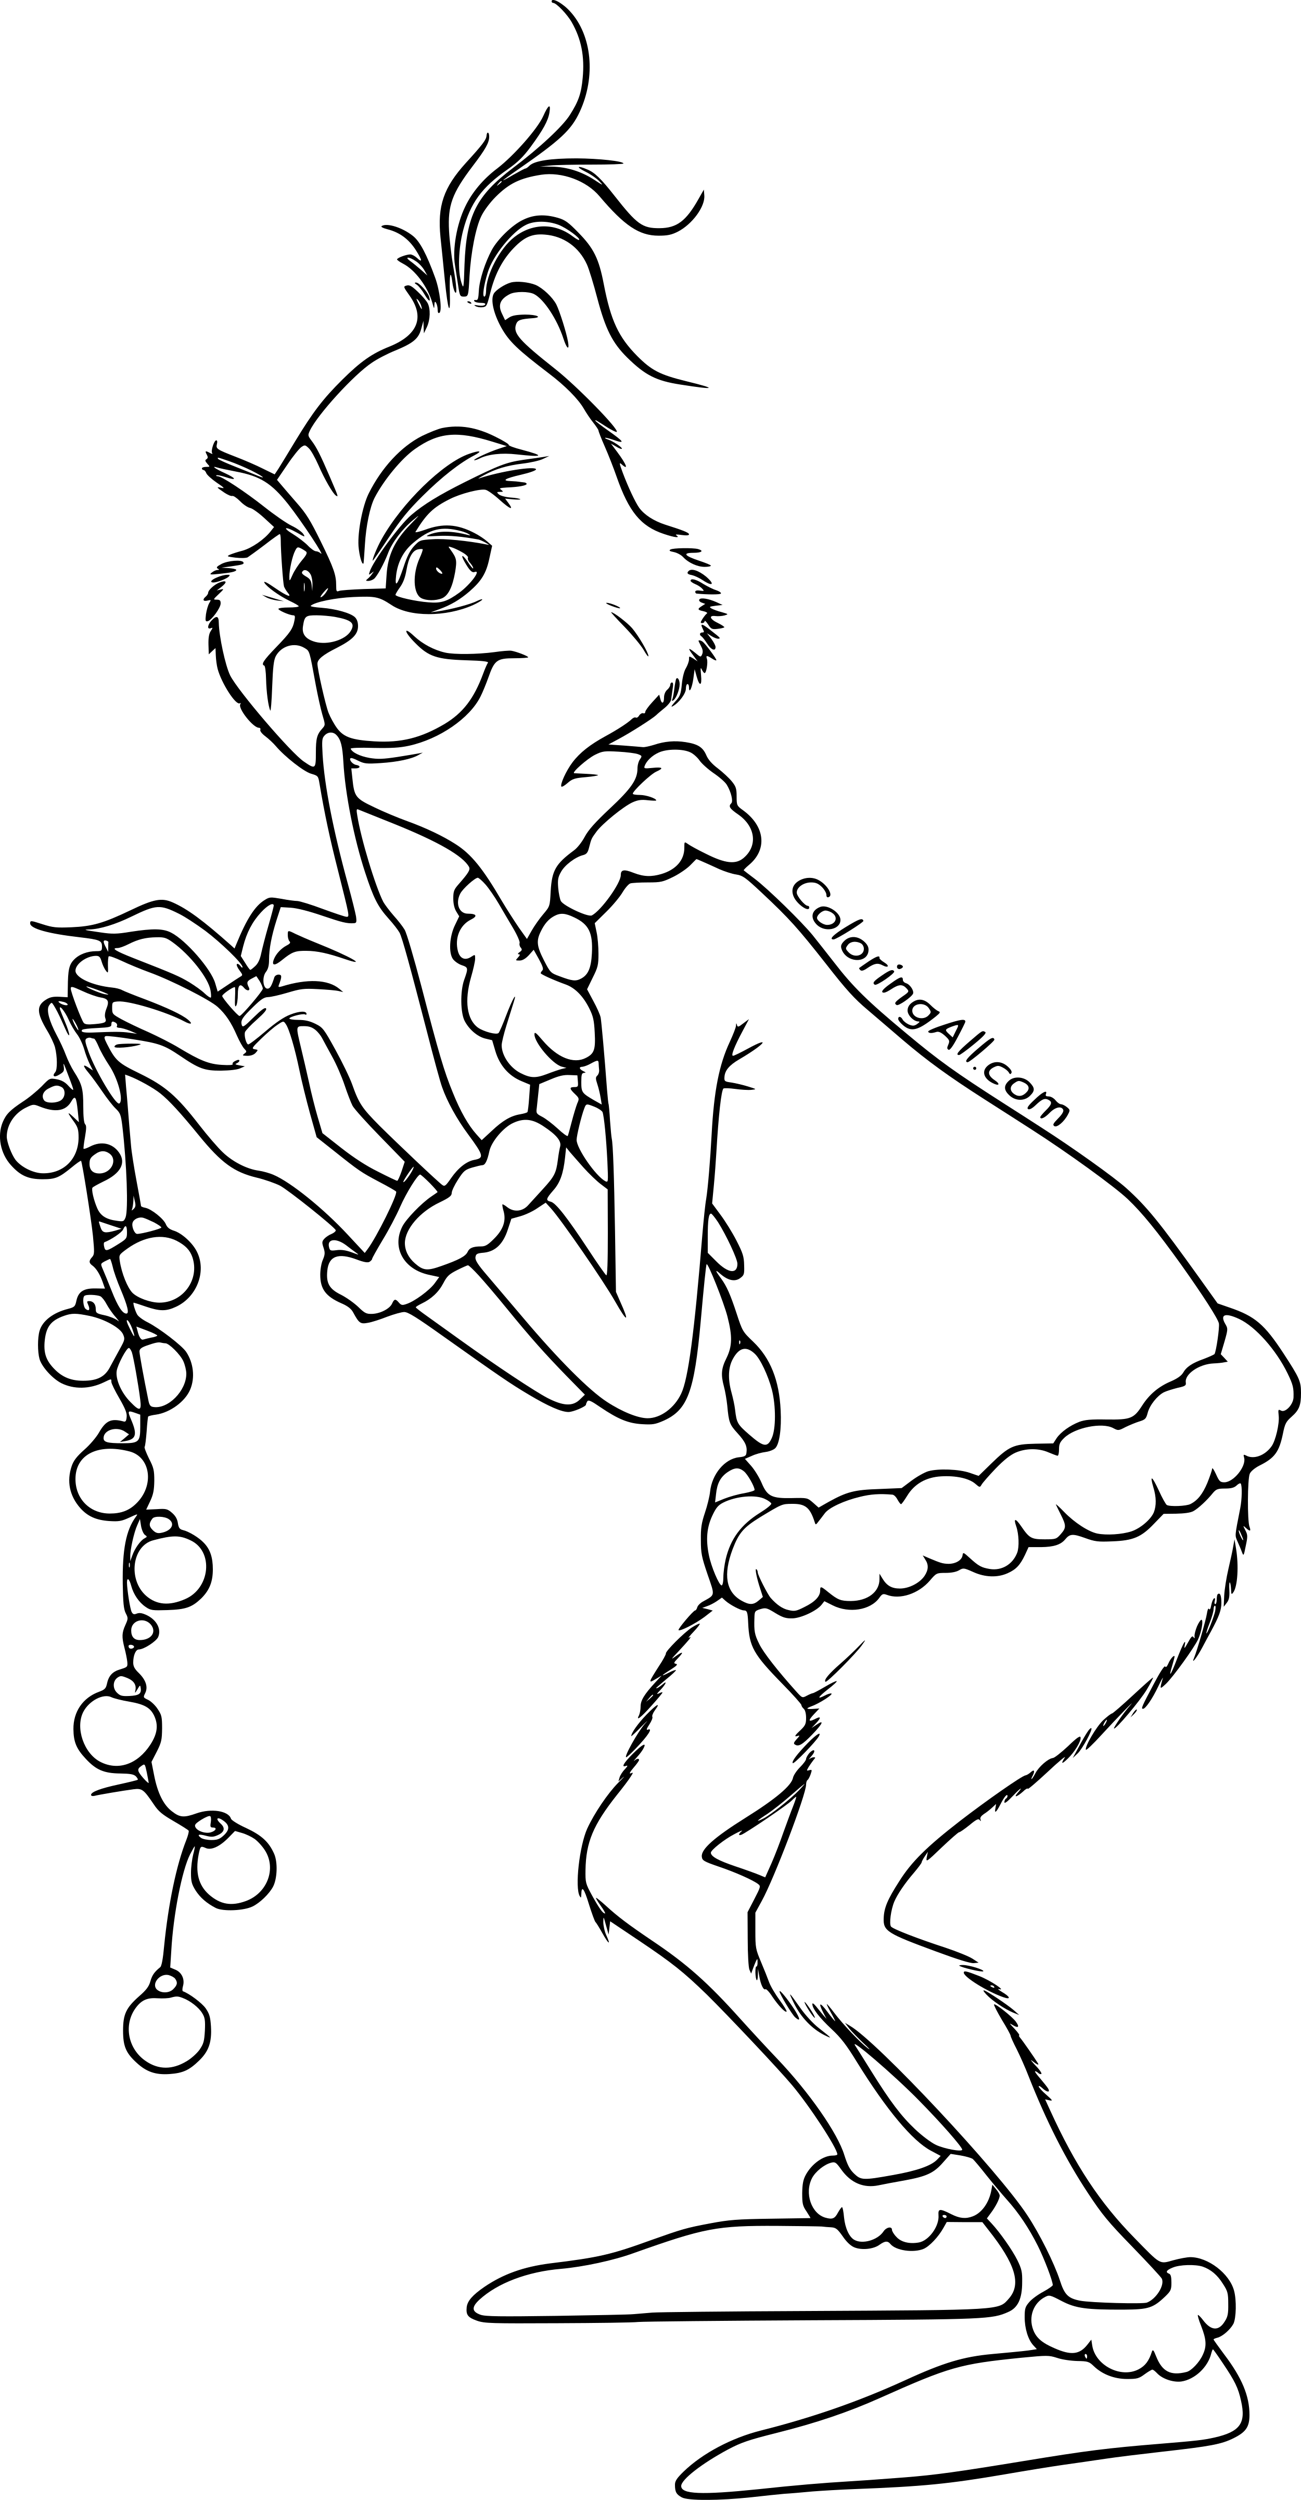<?xml version="1.0" encoding="UTF-8"?>
<svg xmlns="http://www.w3.org/2000/svg" version="1.0" viewBox="0 0 833.334 1600.252" preserveAspectRatio="xMidYMid meet">
  <g transform="translate(-0.666,1600.87) scale(0.1,-0.1)" fill="#000000" stroke="none">
    <path d="M3540 16000 c0 -5 4 -10 10 -10 20 0 90 -73 119 -124 61 -107 83 -218 70 -356 -9 -99 -26 -149 -82 -237 -45 -72 -194 -211 -365 -340 -234 -177 -298 -304 -310 -618 -5 -158 -6 -159 -20 -115 -24 73 -19 218 11 333 46 176 119 276 286 392 65 46 98 78 147 144 80 109 111 166 120 219 10 61 -7 51 -40 -23 -36 -81 -190 -255 -295 -335 -90 -68 -162 -154 -205 -245 -54 -111 -82 -273 -65 -374 5 -31 14 -89 20 -128 10 -68 13 -73 35 -73 31 0 31 2 38 131 9 152 40 312 76 385 17 35 55 86 92 123 86 86 157 120 291 141 133 20 290 -38 374 -138 159 -188 254 -252 378 -252 56 0 82 5 122 25 93 47 177 161 171 233 l-3 37 -34 -60 c-80 -142 -139 -186 -249 -187 -111 -1 -145 24 -289 207 -88 112 -128 150 -175 169 -65 28 -74 17 -12 -14 33 -16 73 -44 89 -61 29 -30 27 -30 -34 10 -83 53 -173 81 -270 83 l-76 1 65 6 c36 4 156 6 268 6 111 0 202 3 202 7 0 15 -157 32 -300 33 -168 0 -271 -16 -302 -47 -10 -10 -21 -18 -26 -18 -4 0 -38 -18 -75 -39 -37 -22 -67 -38 -67 -36 0 2 44 34 98 71 271 188 338 251 392 367 104 224 79 490 -62 643 -48 53 -118 91 -118 64z m-320 -1154 c0 -2 -8 -10 -17 -17 -16 -13 -17 -12 -4 4 13 16 21 21 21 13z M3123 15139 c-2 -25 -26 -57 -133 -174 -142 -157 -182 -274 -162 -474 6 -58 19 -182 28 -276 20 -201 37 -241 32 -77 -3 116 5 148 16 65 3 -27 11 -55 16 -63 16 -25 12 36 -11 167 -11 65 -23 165 -26 223 -9 164 19 241 151 415 83 109 106 150 106 189 0 31 -15 35 -17 5z M3354 14600 c-68 -33 -160 -123 -197 -191 -43 -80 -79 -191 -83 -259 -3 -54 -6 -64 -20 -62 -9 2 -13 -1 -9 -7 3 -6 22 -11 41 -11 23 0 33 -4 28 -11 -4 -7 -21 -9 -43 -6 -27 5 -32 4 -18 -4 10 -6 30 -9 45 -7 25 3 28 9 48 88 28 115 72 203 138 277 75 82 127 107 212 100 120 -9 219 -79 270 -191 13 -28 43 -126 67 -218 52 -196 96 -284 191 -378 115 -113 185 -149 341 -173 229 -36 241 -28 35 22 -166 41 -219 68 -311 160 -120 121 -170 227 -215 461 -31 162 -64 230 -164 331 -62 64 -84 80 -129 93 -86 25 -158 21 -227 -14z m229 -30 c51 -19 144 -87 133 -97 -3 -3 -20 7 -40 22 -115 88 -261 86 -376 -5 -93 -73 -180 -241 -180 -346 0 -18 -5 -34 -11 -34 -14 0 -4 71 22 155 32 106 157 261 244 304 53 27 138 27 208 1z M2452 14562 c-8 -5 6 -13 37 -21 78 -20 136 -63 181 -133 42 -66 44 -85 7 -50 -13 12 -32 22 -42 22 -26 0 -85 -22 -85 -32 0 -4 17 -16 38 -27 77 -39 159 -149 188 -251 11 -40 12 -41 13 -15 1 23 4 27 11 15 5 -8 10 -28 10 -43 0 -18 4 -26 11 -21 19 11 3 143 -27 225 -54 149 -98 233 -143 268 -67 53 -165 84 -199 63z m218 -225 c19 -12 43 -38 54 -57 l20 -35 -39 35 c-22 19 -53 45 -70 57 -41 30 -9 30 35 0z M3278 14200 c-41 -12 -97 -49 -109 -72 -21 -39 -1 -127 49 -217 50 -89 104 -140 302 -291 106 -80 190 -165 226 -227 15 -26 42 -67 61 -90 18 -23 33 -45 33 -50 0 -5 18 -52 41 -104 23 -52 57 -139 76 -194 78 -222 154 -315 301 -364 68 -23 108 -28 82 -10 -11 7 -1 8 33 3 30 -4 47 -3 47 4 0 11 -35 25 -152 62 -74 24 -134 63 -167 108 -26 37 -71 133 -106 226 -22 60 -23 67 -7 53 47 -43 33 -3 -29 80 l-39 52 35 -20 c19 -12 35 -17 35 -12 0 10 -58 48 -88 58 -13 4 -22 9 -19 11 2 2 23 -3 47 -11 85 -30 78 -17 -30 59 -44 31 -80 59 -80 62 0 6 3 4 78 -44 30 -18 56 -31 59 -28 16 16 -254 292 -392 401 -231 183 -273 229 -253 287 10 28 26 34 108 40 65 5 25 23 -50 23 -54 -1 -82 -6 -101 -18 l-27 -18 -20 42 c-27 55 -12 93 50 125 35 18 121 18 156 0 63 -33 147 -161 187 -283 22 -68 40 -81 30 -22 -10 58 -53 195 -75 239 -25 47 -87 105 -133 125 -45 18 -121 26 -159 15z M2678 14185 c12 -9 34 -36 48 -61 27 -46 41 -53 29 -14 -10 31 -64 90 -83 90 -13 0 -11 -4 6 -15z M2612 14181 c-23 -6 -23 -7 19 -66 97 -138 52 -251 -130 -325 -111 -44 -184 -95 -302 -212 -124 -123 -188 -207 -301 -393 -46 -77 -95 -156 -108 -177 l-24 -36 -76 37 c-41 21 -120 55 -175 76 -121 47 -126 51 -119 81 4 14 2 24 -4 24 -14 0 -35 -66 -27 -81 6 -8 2 -8 -13 0 -30 16 -34 14 -21 -10 9 -17 8 -23 -2 -30 -10 -6 -9 -12 5 -28 19 -21 19 -21 -7 -21 -15 0 -27 -4 -27 -10 0 -5 5 -10 10 -10 6 0 14 -9 18 -20 4 -11 35 -39 67 -61 48 -32 54 -39 30 -33 -35 8 -33 4 19 -31 21 -14 44 -24 51 -21 7 2 29 -13 50 -34 20 -21 49 -40 64 -43 15 -3 55 -32 90 -64 l63 -58 -22 -28 c-42 -53 -120 -106 -178 -123 -32 -8 -68 -20 -82 -26 -23 -11 -20 -12 35 -19 34 -4 68 -3 78 2 9 6 58 41 108 79 50 39 94 70 98 70 3 0 6 -17 6 -37 0 -79 15 -280 21 -299 4 -10 14 -27 22 -37 33 -38 -1 -26 -77 26 -52 36 -77 49 -71 36 15 -27 94 -84 162 -117 32 -15 58 -30 58 -34 0 -5 -29 -8 -65 -8 -36 0 -65 -4 -65 -9 0 -10 72 -41 95 -41 11 0 13 -8 8 -32 -10 -54 -27 -79 -117 -172 -82 -85 -98 -110 -77 -118 6 -1 11 -40 12 -86 2 -84 14 -174 27 -202 3 -8 9 59 12 150 5 130 10 172 23 198 36 67 121 91 184 53 34 -21 31 -12 73 -241 12 -63 30 -146 41 -184 20 -68 20 -68 1 -90 -35 -38 -42 -64 -42 -155 0 -106 -3 -108 -76 -58 -83 55 -424 454 -473 552 -31 63 -71 249 -73 338 0 43 -15 47 -46 14 -26 -28 -30 -59 -6 -50 15 6 15 4 0 -19 -11 -17 -15 -44 -14 -86 l2 -62 21 20 22 20 2 -47 c1 -26 6 -65 12 -87 25 -92 117 -235 142 -219 6 3 7 1 3 -6 -17 -26 82 -151 119 -151 8 0 12 -6 9 -13 -3 -8 11 -26 33 -42 21 -16 51 -44 67 -63 58 -68 178 -162 225 -176 45 -13 46 -15 54 -62 33 -197 66 -351 119 -559 75 -299 75 -295 54 -295 -9 0 -77 23 -151 50 -74 28 -147 50 -163 51 -15 0 -61 6 -102 14 -71 12 -77 12 -107 -7 -63 -38 -116 -121 -182 -282 l-12 -29 -22 20 c-180 160 -279 233 -374 275 -70 31 -120 22 -270 -50 -176 -84 -245 -103 -378 -109 -98 -4 -119 -2 -188 20 -74 24 -77 24 -77 5 0 -34 116 -66 317 -89 128 -15 143 -21 143 -59 0 -28 -3 -30 -36 -30 -57 0 -110 -20 -143 -54 -32 -33 -39 -65 -40 -181 l-1 -60 -52 3 c-40 2 -61 -2 -86 -18 -63 -39 -61 -85 7 -199 22 -36 44 -84 50 -106 15 -59 16 -142 2 -159 -23 -27 -7 -37 26 -16 29 17 32 24 28 52 -4 26 -1 22 14 -17 42 -110 49 -130 46 -133 -2 -2 -16 10 -32 28 -20 22 -42 34 -73 40 -45 8 -45 8 -97 -46 -29 -29 -83 -74 -121 -98 -81 -54 -106 -79 -128 -131 -36 -88 -15 -200 53 -275 60 -67 111 -90 202 -90 82 0 105 9 187 76 30 25 57 44 60 42 7 -8 64 -365 76 -480 10 -106 10 -119 -5 -136 -22 -24 -21 -38 1 -54 25 -18 48 -55 66 -105 l15 -43 -61 1 c-76 1 -109 -20 -122 -79 -8 -37 -12 -41 -54 -52 -95 -24 -164 -77 -182 -141 -13 -44 -13 -134 0 -180 14 -49 82 -125 139 -154 81 -41 182 -39 273 5 50 24 48 24 48 3 0 -10 23 -57 51 -105 38 -66 50 -96 47 -120 -2 -24 -7 -32 -18 -29 -81 22 -115 7 -160 -72 -16 -28 -58 -78 -94 -109 -48 -43 -68 -69 -80 -104 -33 -97 -14 -190 54 -268 48 -54 102 -78 186 -84 62 -4 79 -1 129 22 57 26 57 26 41 4 -62 -85 -86 -208 -83 -428 2 -122 6 -162 19 -188 16 -31 16 -35 -2 -75 -23 -51 -24 -76 -6 -147 8 -30 16 -70 18 -89 3 -33 1 -34 -44 -48 -52 -15 -76 -42 -87 -96 -6 -26 -14 -35 -50 -48 -104 -38 -165 -128 -164 -239 1 -83 19 -126 80 -191 65 -70 116 -92 220 -93 64 -1 86 -5 100 -18 9 -10 15 -20 12 -22 -3 -3 -57 -16 -121 -30 -117 -25 -178 -48 -178 -67 0 -7 10 -9 23 -6 26 7 181 33 249 42 55 7 65 -1 130 -97 30 -45 53 -64 127 -107 50 -29 93 -56 96 -61 3 -5 -4 -32 -15 -60 -64 -162 -115 -408 -142 -679 -7 -80 -16 -128 -25 -135 -37 -30 -52 -51 -63 -90 -9 -33 -26 -56 -71 -95 -85 -75 -104 -116 -104 -221 0 -100 18 -143 87 -206 63 -58 121 -78 210 -72 86 6 126 24 190 86 62 60 82 118 76 219 -4 61 -10 81 -34 116 -24 34 -107 96 -146 109 -4 2 -4 17 1 34 12 43 -8 87 -49 104 l-33 14 7 110 c13 229 68 511 120 614 15 29 28 52 30 52 2 0 -2 -24 -10 -53 -7 -28 -14 -81 -14 -118 0 -55 5 -72 29 -111 30 -47 72 -83 130 -113 46 -23 179 -18 236 10 47 23 107 81 131 127 27 52 30 156 7 209 -34 77 -80 119 -180 166 -53 24 -94 50 -97 60 -16 50 -126 67 -220 34 -81 -29 -107 -27 -157 12 -55 41 -93 118 -115 231 l-17 86 34 66 c30 59 33 76 34 148 0 74 -3 87 -28 124 -15 24 -43 50 -61 59 -32 15 -33 16 -19 44 19 39 4 84 -42 129 -26 25 -35 42 -35 66 0 46 16 84 36 84 32 0 112 52 124 80 21 50 -9 108 -72 139 -30 14 -47 17 -64 11 -19 -8 -26 -5 -34 10 -10 19 -29 139 -30 188 0 36 15 25 27 -20 15 -56 50 -107 93 -136 32 -22 43 -23 140 -20 118 4 156 18 216 75 52 52 74 105 74 186 0 76 -17 128 -58 170 -31 33 -95 72 -133 81 -21 5 -28 13 -33 45 -4 27 -16 47 -38 66 -29 25 -38 27 -98 23 l-67 -3 26 55 c20 43 25 71 26 130 0 67 -4 84 -34 142 -18 37 -31 70 -28 75 4 5 9 50 13 99 3 49 8 92 10 95 2 3 24 9 49 12 91 13 188 84 220 161 32 76 21 171 -26 241 -28 41 -170 150 -246 189 -29 14 -59 36 -67 49 -13 21 -30 77 -23 77 2 0 37 -11 77 -25 91 -31 131 -31 195 -1 133 62 196 227 133 352 -28 57 -98 120 -149 135 -27 9 -41 20 -50 41 -14 35 -92 97 -131 105 -16 3 -28 8 -28 12 0 3 -13 76 -29 161 -16 85 -32 187 -35 225 -7 76 -15 171 -21 250 -2 28 -7 85 -11 128 l-6 77 25 -9 c60 -23 156 -76 201 -112 57 -46 128 -123 248 -270 142 -174 224 -234 370 -269 51 -12 118 -36 148 -51 55 -29 350 -265 357 -285 2 -6 -10 -17 -26 -24 -16 -6 -37 -20 -47 -31 -15 -17 -16 -24 -5 -57 10 -31 10 -43 -4 -77 -10 -21 -17 -65 -17 -96 0 -92 35 -139 135 -183 40 -17 63 -35 75 -57 39 -72 47 -77 96 -68 25 4 80 22 123 39 43 16 92 30 109 30 25 0 79 -34 245 -152 371 -263 432 -305 553 -377 126 -75 209 -111 254 -111 30 0 112 35 112 47 0 4 4 14 9 22 7 10 25 2 83 -38 114 -77 179 -104 269 -109 67 -4 83 -1 138 23 152 69 195 183 236 635 21 236 34 362 38 366 9 9 109 -242 133 -334 33 -128 31 -191 -6 -267 -33 -66 -37 -105 -16 -183 8 -29 17 -83 21 -120 10 -109 15 -122 66 -178 50 -55 63 -84 57 -125 -2 -20 -10 -25 -50 -29 -90 -11 -171 -108 -183 -220 -3 -30 -18 -91 -33 -135 -22 -66 -27 -97 -26 -175 0 -85 5 -108 43 -220 48 -139 50 -129 -29 -173 -17 -9 -34 -26 -37 -37 -3 -11 -9 -20 -13 -20 -12 0 -113 -120 -107 -126 9 -10 108 41 166 84 l53 41 -33 9 -34 8 33 12 c18 6 46 21 63 33 l30 21 22 -20 c29 -26 97 -62 118 -62 21 0 25 -11 28 -80 7 -153 33 -200 219 -390 67 -68 122 -130 122 -136 0 -6 7 -17 15 -24 9 -8 15 -30 15 -58 0 -38 -5 -49 -35 -78 -39 -36 -44 -46 -17 -37 13 5 11 -1 -8 -21 -19 -21 -22 -29 -11 -35 23 -15 48 0 110 64 67 69 80 99 29 64 l-33 -22 29 31 c35 37 31 47 -8 26 -42 -21 -44 -9 -5 32 l34 36 -30 -2 c-54 -4 -61 1 -21 16 51 18 142 77 128 82 -6 2 -25 -4 -42 -13 -54 -28 -44 -10 20 40 34 26 59 49 56 52 -3 3 -37 -13 -75 -36 -38 -22 -73 -41 -78 -41 -4 0 -21 -7 -38 -16 -30 -16 -30 -15 -69 28 -117 130 -211 250 -236 303 -30 60 -34 82 -31 166 1 43 3 46 38 57 34 10 41 9 96 -25 48 -29 68 -35 109 -34 55 1 156 48 187 87 l18 23 54 -27 c104 -52 240 -31 297 47 19 27 25 29 48 21 85 -33 204 6 277 91 41 48 43 49 100 49 37 0 69 6 87 17 27 16 31 15 90 -11 76 -35 157 -37 221 -8 54 24 80 52 111 117 l23 50 80 0 c81 1 126 15 155 50 29 35 47 37 125 9 66 -24 85 -26 177 -22 134 5 185 27 267 113 l61 63 80 1 c51 1 91 6 110 16 30 16 87 68 127 118 20 23 30 27 76 27 39 0 59 5 75 20 11 11 23 16 26 12 10 -16 8 -100 -3 -157 -36 -184 -35 -173 -18 -213 9 -20 22 -50 28 -67 11 -29 12 -29 25 37 13 61 13 71 -2 100 -17 33 -16 33 3 16 27 -25 34 -22 23 8 -14 37 -13 307 2 339 7 16 33 37 62 52 97 48 126 87 150 203 13 65 20 78 55 109 49 43 61 73 61 152 0 76 -9 96 -112 254 -122 186 -182 238 -347 294 l-75 26 -118 165 c-256 357 -336 455 -467 573 -79 71 -347 262 -541 386 -63 41 -171 110 -240 154 -316 202 -420 277 -625 448 -253 210 -346 302 -464 455 -47 60 -109 139 -138 175 -68 84 -289 300 -373 363 -36 27 -67 51 -69 53 -3 2 12 17 32 34 120 99 105 248 -37 351 -39 28 -41 31 -41 88 0 50 -4 64 -31 97 -17 21 -57 58 -88 82 -40 30 -64 58 -76 87 -22 50 -54 70 -132 82 -69 11 -135 5 -201 -17 -29 -9 -61 -16 -72 -15 -11 1 -65 6 -121 10 l-100 7 65 35 c72 38 217 130 241 153 8 8 33 29 54 46 22 18 41 42 42 55 1 13 6 42 9 66 5 29 4 42 -4 42 -6 0 -11 -7 -11 -15 0 -8 -9 -23 -20 -32 -12 -11 -20 -30 -20 -50 0 -39 -15 -44 -24 -7 l-7 26 -44 -48 c-25 -27 -45 -55 -45 -62 0 -8 -6 -12 -13 -9 -7 3 -19 -4 -26 -14 -6 -11 -16 -17 -21 -14 -6 4 -17 -1 -26 -9 -24 -24 -92 -68 -169 -110 -99 -54 -164 -105 -211 -167 -41 -54 -82 -144 -71 -156 4 -3 22 8 40 24 30 26 45 31 117 37 45 4 79 10 77 13 -3 3 -36 6 -74 8 -37 2 -72 4 -78 4 -20 2 83 93 133 118 49 24 60 25 150 20 53 -3 110 -10 125 -16 27 -10 27 -12 13 -33 -9 -12 -16 -38 -16 -58 0 -71 -39 -128 -177 -257 -96 -90 -138 -138 -161 -181 -18 -34 -48 -72 -69 -87 -118 -87 -141 -129 -149 -261 -5 -97 -5 -97 -48 -148 -24 -28 -57 -75 -74 -105 l-30 -53 -52 73 c-28 41 -77 117 -108 169 -124 212 -197 301 -297 365 -81 52 -190 104 -309 147 -61 22 -157 62 -214 90 -118 56 -126 67 -138 182 l-7 66 27 0 c31 0 35 17 5 22 -23 3 -48 33 -37 43 3 4 25 -3 49 -16 39 -19 53 -21 144 -15 108 7 199 26 243 52 l27 15 -25 -5 c-14 -3 -76 -13 -138 -23 -93 -14 -125 -15 -179 -6 -62 11 -112 36 -120 59 -2 5 55 8 147 5 116 -2 167 1 227 14 195 43 388 176 457 314 13 25 36 81 51 123 39 111 55 123 166 123 49 0 89 3 89 6 0 8 -76 37 -108 42 -13 2 -63 -2 -110 -9 -106 -14 -255 -16 -313 -3 -72 16 -145 55 -199 105 -72 68 -66 28 8 -45 84 -85 137 -103 325 -109 107 -3 145 -8 139 -16 -5 -6 -19 -38 -31 -71 -59 -159 -129 -250 -247 -321 -151 -89 -277 -121 -449 -111 -146 9 -197 27 -240 85 -19 26 -43 70 -54 98 -20 52 -71 278 -71 314 0 28 35 57 125 102 100 51 135 87 135 139 0 25 -7 44 -20 57 -29 27 -123 53 -212 60 -44 3 -75 8 -71 13 26 24 157 51 274 56 141 6 162 2 243 -51 116 -78 347 -78 522 -1 28 13 55 28 59 35 4 6 -11 2 -34 -9 -41 -21 -167 -54 -251 -66 l-45 -6 56 20 c74 27 130 60 192 113 77 67 108 116 128 211 l18 82 -32 28 c-18 16 -54 40 -82 54 -110 57 -201 63 -317 20 -37 -13 -64 -19 -60 -13 71 116 114 157 220 210 68 35 197 68 230 59 13 -3 54 -32 90 -65 67 -60 92 -69 55 -19 l-21 28 51 -5 c29 -2 50 -2 46 1 -3 4 -31 9 -64 11 -34 3 -65 12 -74 21 -14 13 -13 15 9 15 21 0 22 1 7 13 -15 10 -10 12 35 15 78 3 128 13 128 23 0 5 -9 10 -20 10 -11 1 -24 3 -30 4 -5 1 -28 3 -51 4 -63 2 -38 17 66 41 56 13 95 27 95 34 0 24 -233 -13 -365 -58 -11 -4 2 5 30 20 75 41 149 63 249 75 50 6 109 19 131 30 l40 19 -35 -6 c-19 -3 -79 -12 -132 -19 -109 -16 -157 -35 -373 -142 -168 -84 -264 -143 -344 -211 -75 -64 -245 -296 -266 -362 -7 -23 -7 -24 11 -10 18 14 18 14 4 -5 -7 -11 -21 -26 -29 -32 -13 -11 -12 -13 5 -13 11 0 27 6 36 13 20 16 64 96 90 164 25 68 92 156 160 212 49 41 47 38 -19 -30 -98 -101 -142 -194 -150 -319 l-6 -88 -141 -4 c-78 -3 -149 -8 -158 -12 -16 -7 -18 -2 -18 35 0 67 -15 111 -100 284 -65 132 -91 175 -152 244 -40 46 -85 98 -100 116 l-27 32 66 97 c36 54 77 104 90 113 22 15 25 14 47 -7 14 -12 41 -61 62 -108 39 -90 94 -185 113 -196 16 -10 16 -9 -39 119 -62 144 -86 191 -118 233 -24 32 -24 35 -10 65 49 102 282 358 397 434 33 23 100 58 150 78 116 48 149 76 166 140 l14 50 1 -40 2 -40 19 40 c22 48 24 116 5 153 -8 15 -36 48 -63 73 -38 36 -53 45 -71 40z m93 -131 c9 -32 2 -25 -20 20 -13 27 -14 32 -2 20 8 -8 18 -26 22 -40z m-1229 -994 c38 -13 102 -40 142 -60 74 -37 98 -57 40 -33 -18 8 -81 33 -141 57 -59 23 -110 46 -113 51 -7 12 -7 12 72 -15z m42 -66 c156 -29 227 -74 334 -208 87 -110 248 -354 207 -314 -7 6 -20 12 -29 12 -9 0 -32 16 -51 36 -18 19 -61 52 -93 72 -75 45 -56 55 21 12 54 -31 56 -31 42 -9 -9 13 -42 37 -74 52 -33 16 -111 70 -174 120 -124 98 -274 197 -299 197 -9 0 -13 3 -9 6 3 3 29 -2 57 -11 75 -25 73 -10 -3 25 -62 28 -91 49 -49 36 11 -4 64 -15 120 -26z m1442 -381 c19 -5 42 -14 50 -20 12 -8 11 -9 -5 -5 -102 27 -186 28 -247 3 -30 -13 -26 -13 55 -9 73 4 155 -4 259 -23 9 -2 29 -11 45 -20 27 -16 27 -16 3 -11 -117 23 -266 38 -340 33 -83 -5 -85 -6 -121 -44 -26 -29 -45 -65 -68 -136 -39 -116 -57 -136 -47 -51 10 84 47 155 109 207 106 90 181 109 307 76z m-993 -131 c9 -8 3 -22 -27 -57 -21 -25 -48 -66 -59 -91 -20 -45 -21 -45 -21 -13 0 43 19 132 37 166 12 24 16 26 36 16 12 -6 28 -16 34 -21z m1001 -5 c23 -13 40 -29 36 -34 -3 -6 1 -18 8 -27 20 -22 30 -42 24 -42 -3 0 -18 18 -32 40 -34 51 -50 53 -22 3 31 -55 48 -72 64 -66 46 17 -25 -79 -97 -132 -77 -56 -116 -69 -198 -62 -82 6 -211 35 -211 48 0 5 13 27 29 49 20 28 33 62 41 109 14 81 39 126 74 133 14 3 27 3 30 1 2 -3 -6 -28 -19 -56 -47 -104 -42 -229 10 -257 32 -17 92 -18 133 -1 40 17 67 72 84 168 12 75 10 88 -29 142 -17 23 -17 24 7 16 14 -4 44 -18 68 -32z m-128 -135 c0 -4 -9 -3 -20 4 -11 7 -20 19 -20 27 0 11 5 10 20 -4 11 -10 20 -22 20 -27z m-843 -8 c7 -14 12 -43 11 -65 l-1 -40 -4 37 c-3 29 -11 42 -34 55 -30 18 -34 25 -22 37 13 13 37 1 50 -24z m-40 -102 c-2 -13 -4 -3 -4 22 0 25 2 35 4 23 2 -13 2 -33 0 -45z m138 -11 c-9 -14 -23 -28 -32 -31 -8 -4 -2 9 13 27 33 39 43 41 19 4z m56 -157 c109 -20 132 -41 102 -91 -34 -57 -148 -91 -228 -69 -60 17 -85 49 -78 98 10 67 17 72 87 72 35 0 88 -5 117 -10z m12 -758 c27 -29 37 -69 43 -170 11 -204 69 -494 139 -707 54 -165 81 -219 151 -297 31 -34 62 -75 70 -90 17 -32 65 -207 174 -628 43 -168 87 -331 99 -362 31 -89 95 -205 165 -299 101 -137 105 -153 41 -165 -50 -9 -104 -52 -149 -117 -34 -49 -41 -55 -56 -44 -27 19 -283 261 -402 379 -113 114 -132 142 -176 266 -15 42 -63 141 -106 219 -75 136 -81 144 -129 168 -37 18 -67 25 -109 25 -32 0 -58 4 -58 9 0 11 88 34 101 26 5 -4 9 -2 9 3 0 21 -46 19 -104 -4 -42 -16 -93 -51 -161 -109 -55 -47 -104 -84 -109 -82 -13 4 -27 58 -20 79 3 9 36 45 75 79 49 44 67 65 59 73 -7 7 -30 -10 -79 -58 -62 -61 -70 -66 -76 -48 -8 29 3 47 75 117 48 47 68 60 93 61 18 0 74 13 125 28 84 25 104 28 195 23 56 -3 116 -8 132 -12 l30 -7 -25 21 c-72 60 -205 66 -369 15 -21 -6 -23 -4 -18 10 20 52 20 66 -2 66 -12 0 -24 -8 -27 -17 -18 -57 -28 -73 -44 -73 -29 0 -36 74 -10 107 14 18 20 41 20 78 0 70 16 153 48 254 l27 83 66 -4 c41 -3 115 -22 200 -51 127 -43 158 -51 203 -48 16 1 18 7 13 44 -4 23 -27 116 -52 207 -94 344 -150 629 -162 828 -5 90 -4 105 12 122 22 25 57 26 78 2z m2267 -110 c19 -9 45 -33 58 -52 13 -19 53 -55 89 -80 37 -25 75 -58 85 -75 27 -44 42 -105 29 -118 -20 -20 -11 -34 44 -72 111 -77 127 -201 34 -279 -50 -42 -117 -35 -240 27 -52 25 -104 54 -116 63 -23 16 -23 16 -23 -25 0 -78 -53 -139 -146 -167 -65 -19 -113 -18 -178 7 -63 25 -83 21 -83 -14 0 -52 -125 -226 -185 -258 -24 -13 -182 61 -199 92 -6 12 -14 50 -17 85 -4 52 -1 68 19 103 24 43 92 94 141 106 22 6 30 16 38 49 15 58 15 57 48 102 38 51 173 161 231 187 34 15 56 18 98 13 29 -3 53 -4 53 -1 0 13 -65 35 -105 35 -25 0 -45 3 -45 8 0 17 114 125 150 141 51 23 42 31 -26 24 -50 -5 -54 -4 -48 13 12 32 47 66 89 85 53 25 157 25 205 1z m-1892 -460 c277 -112 435 -203 473 -273 9 -18 -3 -38 -68 -112 -28 -32 -33 -44 -33 -90 0 -33 7 -63 19 -83 l19 -31 -26 -54 c-37 -74 -43 -182 -13 -221 12 -15 37 -32 56 -38 41 -14 42 -18 14 -96 -25 -73 -23 -209 4 -261 29 -55 81 -99 130 -112 l46 -11 21 -71 c27 -90 85 -157 167 -191 l55 -23 -6 -83 c-3 -46 -8 -87 -11 -92 -2 -4 -23 -10 -46 -14 -60 -10 -111 -39 -182 -106 l-65 -60 -34 38 c-51 57 -102 145 -151 267 -55 133 -89 248 -201 679 -49 186 -95 344 -108 364 -11 19 -43 60 -71 91 -27 31 -56 70 -65 86 -51 99 -144 406 -167 554 -6 35 -5 43 6 38 8 -3 114 -46 237 -95z m1974 -241 c24 -10 69 -31 102 -46 32 -14 80 -30 107 -34 44 -7 59 -18 167 -119 173 -162 229 -224 410 -454 131 -168 182 -223 265 -293 56 -48 156 -133 222 -190 163 -139 299 -237 527 -383 106 -68 243 -155 303 -194 231 -148 532 -366 615 -445 92 -87 190 -208 341 -418 140 -197 237 -347 243 -378 5 -26 -17 -178 -28 -196 -3 -4 -34 -18 -68 -31 -76 -27 -112 -51 -134 -90 -12 -19 -38 -37 -80 -55 -77 -33 -136 -83 -181 -153 -54 -84 -74 -92 -228 -90 -103 2 -139 -2 -175 -15 -61 -24 -118 -65 -145 -104 l-22 -34 -114 -2 c-140 -3 -169 -16 -284 -128 l-80 -78 -58 20 c-68 23 -199 28 -264 10 -24 -7 -72 -34 -107 -60 l-64 -48 -143 -6 c-160 -5 -208 -18 -324 -82 l-65 -37 -36 32 c-36 31 -37 31 -133 29 -131 -3 -160 11 -196 97 -15 35 -45 84 -67 109 l-40 45 44 19 c23 11 63 22 88 25 24 3 52 14 62 24 27 26 41 124 35 242 -9 193 -66 335 -176 440 -67 64 -69 67 -106 180 -40 122 -64 176 -100 225 -39 53 -40 61 -3 28 49 -42 93 -51 127 -25 24 18 26 25 24 83 -1 55 -9 78 -49 156 -26 51 -72 125 -102 165 l-54 73 11 115 c6 63 13 158 16 210 14 241 32 402 46 411 5 3 39 2 75 -3 36 -5 82 -8 102 -6 37 4 37 4 -21 22 -32 10 -80 21 -105 25 -44 6 -47 8 -45 36 3 42 31 75 94 112 164 96 210 153 56 69 -46 -25 -89 -46 -95 -46 -15 0 8 59 62 160 l40 75 -36 -27 c-32 -25 -37 -26 -41 -10 -4 13 -5 13 -6 -4 0 -12 -19 -59 -40 -105 -68 -145 -101 -312 -116 -589 -9 -168 -24 -348 -35 -416 -6 -32 -17 -138 -25 -234 -51 -624 -90 -918 -135 -1012 -43 -92 -132 -158 -215 -158 -61 0 -163 41 -261 105 -113 73 -310 270 -534 535 -91 107 -198 233 -238 280 -54 63 -72 91 -70 110 3 22 9 26 55 30 73 8 123 56 153 150 l22 67 57 16 c32 9 82 32 110 52 l53 35 33 -36 c64 -70 338 -466 412 -597 78 -137 94 -137 32 0 l-27 62 -6 388 c-6 364 -13 558 -21 593 -2 8 -7 60 -11 115 -3 55 -8 102 -9 105 -2 3 -6 43 -10 90 -17 229 -36 438 -41 465 -3 17 -24 64 -47 106 l-40 75 36 74 c33 66 37 81 37 153 0 45 -5 107 -12 138 l-12 58 75 74 c41 40 88 97 104 125 17 28 39 53 50 56 11 3 61 6 111 6 85 0 96 3 164 36 40 20 89 54 109 75 20 20 37 38 38 38 1 1 21 -7 45 -18z m-1395 -145 c21 -24 59 -79 84 -122 26 -44 67 -115 93 -158 26 -44 44 -86 41 -94 -3 -8 0 -21 7 -29 10 -12 9 -18 -7 -29 -12 -9 -14 -14 -5 -14 9 0 8 -6 -5 -20 -18 -20 -17 -20 10 -20 18 0 37 11 59 34 l31 35 34 -61 c24 -44 30 -63 22 -71 -6 -6 -11 -14 -11 -18 0 -7 84 -45 162 -73 59 -22 110 -74 149 -152 25 -50 31 -76 35 -155 6 -109 -3 -135 -56 -162 -79 -41 -183 1 -277 111 -44 52 -53 58 -53 39 0 -53 115 -189 174 -206 l31 -8 -30 -7 c-16 -4 -60 -19 -96 -33 -72 -27 -104 -26 -169 7 -68 35 -120 113 -120 178 0 16 14 74 31 128 17 55 37 119 45 144 26 81 -6 26 -47 -81 -21 -56 -43 -107 -49 -113 -13 -13 -93 8 -131 34 -72 52 -89 171 -45 324 14 48 26 101 26 117 0 29 0 29 -25 13 -39 -26 -72 -12 -85 35 -22 83 11 166 81 202 47 23 40 39 -18 39 -56 0 -81 66 -48 129 16 31 93 100 112 101 6 0 29 -20 50 -44z m-1357 -135 c0 -5 -15 -63 -34 -128 -19 -65 -39 -144 -46 -176 -8 -39 -20 -65 -38 -82 -15 -14 -29 -25 -32 -25 -3 0 -18 20 -33 45 l-28 44 15 61 c23 90 59 158 114 218 43 47 82 67 82 43z m-608 -51 c37 -18 113 -68 170 -110 102 -77 238 -209 238 -232 0 -7 -6 -3 -14 8 -8 10 -18 16 -22 11 -4 -4 3 -22 16 -39 22 -30 23 -32 5 -42 -10 -6 -47 -30 -81 -53 l-63 -42 -16 54 c-26 90 -188 276 -283 324 -51 26 -115 27 -259 5 -90 -15 -118 -15 -192 -4 -104 15 -117 18 -71 19 67 2 166 32 270 83 157 76 181 78 302 18z m2533 -24 c93 -44 120 -98 113 -230 -5 -94 -24 -138 -70 -162 -34 -18 -57 -15 -139 16 -55 20 -58 23 -98 101 -46 90 -50 125 -21 184 24 50 51 81 87 100 39 21 70 19 128 -9z m-2574 -158 c113 -81 231 -231 244 -309 4 -22 5 -43 2 -46 -3 -3 -21 9 -39 26 -18 18 -63 50 -99 72 -64 38 -95 52 -356 154 -117 46 -147 65 -103 65 12 0 43 11 70 25 62 31 109 43 181 44 48 1 62 -4 100 -31z m-410 0 c-1 -5 -1 -20 -1 -35 l0 -28 -15 29 c-19 36 -19 48 1 44 8 -2 15 -6 15 -10z m-43 -126 c6 -20 18 -46 27 -57 14 -19 15 -16 13 32 -1 29 2 56 5 60 4 4 42 -10 85 -30 42 -20 122 -53 177 -73 138 -50 387 -176 436 -221 51 -46 87 -100 123 -183 16 -36 37 -74 47 -84 17 -18 17 -20 1 -32 -15 -12 -13 -13 19 -14 23 0 42 7 53 19 17 19 17 20 -6 23 -21 4 -18 10 41 67 36 35 82 75 104 89 38 26 40 26 53 7 22 -29 59 -155 88 -295 14 -69 45 -194 68 -278 l43 -153 110 -87 c162 -129 174 -137 289 -198 58 -30 108 -59 110 -63 11 -18 -125 -292 -183 -369 l-18 -24 -109 117 c-155 167 -365 336 -475 383 -25 11 -68 23 -96 27 -74 10 -165 56 -229 117 -31 29 -99 108 -151 175 -144 186 -217 249 -378 328 -142 69 -158 83 -214 193 -17 34 -19 43 -8 48 8 3 87 -6 175 -20 169 -26 201 -38 302 -106 122 -83 156 -95 260 -95 59 1 106 6 125 15 l30 13 -35 6 c-26 5 -31 8 -17 13 9 4 17 12 17 17 0 7 -9 7 -25 -1 -13 -6 -22 -15 -18 -21 4 -6 -21 -8 -69 -5 -84 5 -140 28 -275 109 -47 29 -135 73 -194 100 -60 26 -137 63 -172 82 -60 33 -62 35 -62 73 0 38 1 39 37 42 69 6 312 -67 424 -127 45 -24 59 -18 24 11 -39 32 -133 76 -272 129 -70 26 -137 53 -150 60 -12 7 -41 14 -63 16 -127 13 -235 63 -235 108 0 43 70 94 131 95 21 0 28 -7 37 -38z m1012 -124 c11 -18 20 -40 20 -48 0 -15 -136 -175 -149 -175 -12 0 -111 115 -111 128 0 11 66 57 81 57 2 0 3 -30 1 -67 -2 -49 0 -64 7 -53 6 8 11 41 11 73 0 59 14 74 40 42 19 -23 43 -20 30 4 -15 30 -12 39 18 55 15 8 28 15 30 16 1 0 11 -15 22 -32z m-1021 -104 c51 -8 59 -23 39 -73 -9 -23 -12 -45 -7 -59 10 -27 1 -33 -69 -39 -42 -4 -61 -2 -69 8 -16 20 -83 197 -83 219 0 17 8 15 74 -15 40 -19 92 -37 115 -41z m51 19 c3 -2 -9 -1 -25 2 -37 9 -115 42 -115 49 0 5 131 -42 140 -51z m-282 -49 c12 -4 22 -11 22 -16 0 -10 -39 -1 -54 13 -12 11 -1 11 32 3z m-44 -62 c16 -31 39 -82 52 -112 13 -30 24 -46 24 -35 0 11 -12 47 -26 80 -14 33 -28 69 -32 80 -12 42 30 -8 55 -65 13 -30 37 -71 52 -90 16 -20 36 -62 46 -95 9 -33 26 -77 37 -99 l20 -40 -27 18 c-40 26 -40 14 1 -35 20 -24 59 -78 87 -119 28 -41 65 -89 84 -107 30 -29 34 -40 43 -110 29 -249 39 -538 21 -587 -11 -27 -14 -28 -56 -22 -68 9 -104 32 -125 79 -23 52 -39 122 -31 133 3 5 35 22 69 39 112 52 148 120 101 186 -42 60 -114 75 -184 39 -21 -11 -41 -18 -43 -15 -2 2 2 36 9 75 9 54 10 73 1 82 -8 8 -12 50 -12 115 0 111 -8 142 -60 223 -16 25 -39 72 -51 104 -12 33 -39 91 -60 130 -47 89 -65 156 -50 185 7 12 15 21 19 20 4 0 20 -26 36 -57z m135 -117 c0 -5 -8 6 -19 25 -11 19 -19 40 -19 45 0 6 8 -6 19 -25 11 -19 19 -39 19 -45z m240 46 c7 -5 10 -14 7 -20 -5 -7 2 -11 16 -12 13 0 43 -9 68 -19 l45 -19 -50 7 c-47 7 -97 7 -238 1 -56 -2 -77 4 -63 18 3 4 47 9 96 11 80 4 90 7 90 23 0 21 8 23 29 10z m1278 -45 c16 -13 35 -37 43 -53 8 -15 36 -67 63 -116 27 -48 63 -131 81 -185 18 -54 41 -113 51 -132 10 -19 89 -107 176 -196 l158 -162 -20 -61 c-12 -34 -24 -61 -28 -61 -5 0 -59 26 -122 58 -77 38 -154 88 -236 152 l-121 95 -31 105 c-17 58 -42 157 -55 220 -14 63 -37 162 -51 220 -34 142 -34 140 19 140 32 0 52 -7 73 -24z m-1418 -56 c5 0 18 -24 30 -52 12 -29 42 -82 66 -118 57 -84 95 -226 66 -245 -22 -13 -154 210 -197 330 -23 64 -25 78 -13 86 8 5 20 7 27 4 8 -3 17 -5 21 -5z m3232 -157 c0 -10 2 -29 3 -41 2 -13 -3 -30 -11 -38 -12 -11 -12 -20 0 -56 8 -24 17 -63 21 -87 l7 -43 -48 27 c-79 46 -83 51 -83 117 0 48 3 58 18 59 13 0 12 3 -5 11 -27 13 -30 28 -5 28 9 1 33 9 52 20 44 24 50 24 51 3z m-133 -115 c3 -35 1 -38 -22 -38 -33 0 -33 -10 3 -44 28 -27 29 -30 15 -61 -7 -18 -23 -70 -35 -116 -12 -46 -23 -88 -26 -92 -3 -4 -32 17 -65 48 -33 30 -77 64 -99 75 -37 19 -39 23 -34 58 2 20 7 63 10 94 l6 57 72 30 c54 23 85 30 122 28 l50 -2 3 -37z m-3307 -38 c27 -15 25 -64 -3 -84 -28 -20 -92 -21 -108 -2 -20 26 -8 60 30 78 40 21 54 22 81 8z m104 -155 l7 -70 -37 35 c-40 37 -39 29 7 -34 23 -33 28 -49 28 -100 -1 -135 -94 -229 -227 -228 -62 0 -140 39 -177 86 -26 35 -56 114 -56 149 0 76 50 151 126 187 43 21 46 21 86 5 98 -39 165 -29 200 31 26 45 33 34 43 -61z m3312 28 c24 -10 45 -25 49 -33 10 -26 24 -171 31 -314 6 -137 6 -138 -14 -128 -61 33 -183 209 -183 264 0 27 31 155 49 201 12 32 13 32 68 10z m-329 -124 c82 -54 115 -94 107 -128 -4 -14 -11 -53 -15 -86 -11 -86 -22 -107 -96 -188 -36 -39 -79 -87 -95 -104 -36 -40 -91 -45 -133 -12 -15 12 -29 20 -31 18 -2 -2 1 -23 8 -46 16 -61 -4 -117 -63 -175 -38 -38 -54 -48 -81 -48 -53 0 -76 -10 -87 -35 -13 -28 -56 -51 -167 -90 -93 -33 -117 -30 -171 17 -42 37 -64 82 -64 130 1 89 96 200 223 260 62 30 77 42 77 60 0 13 18 51 40 85 36 56 45 64 92 78 28 8 57 15 64 15 18 0 32 28 45 89 13 62 91 154 154 182 68 31 123 25 193 -22z m256 -264 c35 -39 84 -86 109 -105 l46 -35 1 -278 c0 -189 -3 -276 -10 -272 -6 4 -59 79 -117 168 -134 203 -206 295 -238 303 -34 8 -32 18 15 72 44 49 65 108 76 211 l7 65 24 -30 c14 -16 53 -61 87 -99z m-3037 90 c55 -39 14 -126 -61 -128 -43 -1 -66 20 -66 62 0 31 7 42 40 64 30 21 59 22 87 2z m1939 -112 c-19 -35 -55 -81 -56 -70 0 10 59 97 66 97 2 0 -2 -12 -10 -27z m114 -78 c29 -30 52 -56 49 -58 -2 -2 -20 -14 -39 -27 -65 -44 -162 -145 -186 -192 -70 -137 10 -278 176 -311 l60 -13 -29 -40 c-33 -45 -128 -115 -179 -132 -28 -10 -35 -9 -50 8 -22 26 -30 25 -44 -6 -15 -33 -75 -64 -128 -66 -36 -1 -47 4 -88 44 -26 25 -75 60 -110 78 -76 37 -97 74 -89 154 9 94 69 117 189 72 45 -17 69 -21 81 -15 9 6 17 14 17 19 0 5 31 60 68 122 38 62 88 157 111 210 40 91 113 208 129 208 4 0 32 -25 62 -55z m-1897 -165 c-14 -13 -15 -13 -9 3 3 10 6 33 7 50 l1 32 8 -35 c7 -27 5 -38 -7 -50z m3743 -85 c53 -84 124 -235 124 -266 0 -68 -59 -62 -136 16 l-54 54 0 103 c0 107 6 148 21 148 5 0 25 -25 45 -55z m-3613 -1 c26 -14 47 -28 47 -33 0 -8 -125 -41 -155 -41 -17 0 -37 48 -29 72 7 23 41 39 69 31 11 -3 41 -16 68 -29z m-278 -18 l70 -23 -40 -12 c-66 -18 -82 -15 -94 20 -11 33 -13 39 -8 39 1 0 34 -11 72 -24z m105 -46 c0 -38 -3 -42 -52 -73 -78 -49 -87 -51 -94 -20 -4 15 -3 28 2 30 41 15 111 62 119 81 15 34 25 27 25 -18z m318 -54 c56 -29 85 -59 101 -105 48 -143 -60 -291 -211 -291 -58 0 -140 30 -173 63 -32 33 -69 124 -81 203 -6 40 -5 41 47 79 110 79 226 97 317 51z m1085 -28 c23 -18 54 -41 67 -50 20 -14 14 -13 -30 4 -39 14 -68 18 -97 14 -40 -5 -43 -4 -49 20 -13 53 46 59 109 12z m-1494 -140 c6 -28 29 -93 50 -142 45 -107 57 -156 37 -156 -25 0 -55 46 -94 145 -22 55 -47 117 -56 137 -16 37 -16 37 11 52 16 8 31 15 34 16 3 0 11 -23 18 -52z m2345 -55 c33 -36 115 -132 180 -212 151 -185 241 -286 384 -433 l115 -117 -31 -30 c-46 -46 -106 -44 -209 9 -82 43 -324 203 -558 371 -77 55 -173 124 -212 152 -40 28 -73 54 -73 57 0 4 17 14 37 24 63 30 109 73 139 130 24 46 37 58 88 84 34 17 65 31 70 31 5 1 36 -29 70 -66z m-2423 -133 c10 -6 28 -29 39 -51 12 -22 37 -59 58 -82 20 -23 25 -33 12 -21 -14 11 -51 26 -82 33 -53 11 -58 15 -58 40 0 31 -16 51 -42 51 -15 0 -16 -3 -6 -25 13 -30 5 -43 -17 -25 -15 12 -21 71 -8 83 10 11 82 8 104 -3z m-70 -125 c95 -20 196 -76 214 -118 13 -30 11 -36 -21 -94 -19 -34 -46 -85 -61 -112 -33 -66 -83 -91 -174 -91 -76 0 -131 22 -181 72 -54 54 -71 100 -66 173 8 99 38 140 126 171 49 17 76 17 163 -1z m7364 -20 c105 -50 236 -198 309 -348 35 -72 40 -93 38 -155 -3 -46 -53 -98 -80 -83 -18 10 -19 7 -15 -32 6 -51 -20 -162 -46 -197 -42 -59 -114 -85 -162 -59 -18 9 -19 7 -13 -15 13 -55 -68 -156 -127 -156 -27 0 -33 6 -54 53 -13 28 -24 44 -24 34 -1 -10 -15 -51 -31 -91 -30 -71 -62 -112 -108 -135 -26 -14 -133 -18 -152 -6 -6 4 -30 46 -51 93 -43 93 -59 103 -35 21 20 -65 20 -119 3 -162 -20 -46 -86 -102 -143 -121 -61 -20 -161 -26 -219 -14 -57 12 -146 70 -212 138 -29 30 -53 52 -53 49 0 -2 14 -31 30 -63 37 -73 37 -87 1 -128 -28 -32 -32 -33 -104 -33 -84 0 -97 7 -149 83 -37 54 -51 54 -32 0 17 -50 20 -132 6 -169 -29 -75 -99 -116 -175 -104 -54 9 -72 19 -127 69 -43 39 -45 40 -48 18 -5 -31 -44 -54 -90 -54 -37 1 -50 5 -126 37 l-39 17 16 -26 c23 -34 21 -67 -5 -106 -31 -45 -99 -80 -157 -80 -53 0 -84 18 -112 64 l-19 31 0 -35 c0 -82 -75 -139 -183 -140 -65 0 -83 7 -144 56 -49 40 -53 41 -53 10 0 -36 -34 -72 -100 -104 -53 -27 -64 -29 -102 -20 -39 8 -77 35 -115 78 -20 23 -83 147 -83 164 0 8 -4 17 -9 20 -10 7 2 -56 26 -128 l16 -50 -27 -23 c-34 -29 -60 -29 -111 0 -98 56 -117 165 -56 328 40 105 70 140 177 206 139 84 139 85 205 85 84 1 114 -23 144 -117 6 -19 7 -19 25 5 11 14 29 37 40 52 27 36 124 81 225 105 68 17 126 21 207 14 10 0 24 -14 33 -31 9 -16 19 -30 23 -30 4 0 21 24 39 53 46 76 120 119 216 125 94 6 178 -12 219 -46 30 -26 31 -26 42 -7 6 11 46 57 89 102 54 56 95 88 129 103 67 29 149 29 212 1 27 -11 52 -21 57 -21 5 0 9 19 9 41 0 34 6 47 34 74 70 66 242 100 313 62 32 -17 34 -17 80 7 27 13 66 29 89 36 36 11 42 17 52 55 13 49 60 108 103 131 16 8 55 20 86 28 51 11 58 15 55 35 -8 54 86 118 178 122 25 1 55 4 68 7 l23 4 -22 24 -23 24 24 81 c22 77 22 83 7 109 -39 65 -4 78 88 35z m-7092 -60 c24 -66 16 -66 -16 1 -17 34 -23 54 -15 52 7 -3 21 -26 31 -53z m161 -46 c-2 -4 -20 -10 -40 -13 -19 -4 -42 -10 -49 -12 -14 -6 -28 15 -38 57 l-7 26 69 -26 c38 -14 67 -29 65 -32z m3733 -51 c-3 -8 -6 -5 -6 6 -1 11 2 17 5 13 3 -3 4 -12 1 -19z m-3681 2 c23 0 96 -72 115 -115 10 -22 19 -58 19 -80 0 -109 -116 -227 -210 -213 -19 2 -26 11 -32 38 -31 151 -58 300 -58 317 0 16 11 25 43 37 54 19 79 25 95 20 8 -2 20 -4 28 -4z m-215 -57 c10 -28 42 -207 54 -305 9 -72 -4 -75 -62 -15 -59 59 -97 146 -89 200 7 42 63 147 78 147 5 0 13 -12 19 -27z m3990 -10 c36 -33 86 -140 110 -231 26 -103 26 -251 -1 -309 -28 -62 -52 -58 -144 22 -76 66 -81 75 -91 160 -3 28 -14 77 -23 110 -24 87 -21 161 9 215 40 73 86 84 140 33z m-3936 -467 c0 -98 -9 -106 -114 -106 -97 0 -121 7 -121 33 0 53 86 78 139 40 l24 -16 -29 -25 -29 -24 35 6 c69 12 77 43 36 138 -23 54 -21 59 22 44 l37 -13 0 -77z m-70 -158 c138 -35 162 -221 43 -335 -45 -44 -96 -63 -168 -63 -127 0 -220 93 -220 221 0 156 142 229 345 177z m3937 -128 c23 -18 68 -97 68 -119 0 -5 -30 -14 -67 -21 -38 -6 -94 -22 -127 -35 l-59 -24 6 53 c7 69 28 109 74 141 45 30 72 32 105 5z m137 -178 c19 -9 36 -22 38 -28 2 -7 -30 -33 -72 -59 -122 -76 -189 -167 -220 -297 -8 -35 -15 -87 -15 -115 0 -30 -5 -53 -11 -53 -16 0 -67 119 -82 195 -20 99 -13 176 22 251 24 51 37 67 70 84 83 42 211 53 270 22z m-3821 -128 c43 -30 17 -76 -51 -88 -22 -4 -35 1 -53 19 -24 24 -24 43 -1 73 13 17 78 15 105 -4z m-154 -100 c17 -12 16 -13 -2 -23 -26 -14 -62 -64 -78 -110 l-13 -36 0 30 c-1 43 24 155 45 201 l17 39 7 -44 c4 -24 15 -50 24 -57z m7036 -33 c-1 -13 -29 45 -29 59 0 8 6 0 14 -19 8 -18 15 -36 15 -40z m-6742 -3 c148 -70 126 -307 -36 -376 -102 -44 -182 -37 -249 21 -118 104 -91 321 46 356 124 33 169 33 239 -1z m-391 -170 c-3 -7 -5 -2 -5 12 0 14 2 19 5 13 2 -7 2 -19 0 -25z m136 -369 c39 -48 2 -99 -71 -99 -36 0 -55 21 -55 62 0 64 83 88 126 37z m-109 -138 c3 -5 0 -11 -8 -14 -15 -6 -26 1 -26 15 0 11 27 10 34 -1z m-39 -205 c39 -17 56 -43 49 -77 -5 -21 -3 -21 13 6 17 29 18 29 21 7 5 -36 -12 -47 -73 -50 -47 -2 -59 1 -80 22 -27 27 -26 72 2 94 21 15 26 15 68 -2z m9 -150 c97 -17 135 -38 160 -90 28 -60 21 -115 -24 -185 -82 -126 -206 -169 -320 -111 -106 54 -162 218 -110 320 37 72 129 120 181 94 14 -7 65 -20 113 -28z m125 -520 c1 -5 -15 8 -34 30 -40 46 -42 58 -13 78 22 16 23 15 35 -42 6 -31 12 -61 12 -66z m398 -252 c-5 -29 -3 -34 14 -34 29 0 18 -22 -15 -31 -34 -9 -83 7 -97 32 -8 16 -3 23 37 49 26 16 51 27 57 23 5 -3 7 -21 4 -39z m87 5 c34 -27 33 -55 -5 -90 -25 -23 -40 -29 -78 -29 -26 0 -56 6 -67 14 -28 21 -15 26 33 13 35 -9 48 -8 78 6 40 19 45 45 15 72 -39 36 -19 48 24 14z m192 -111 c19 -13 49 -45 67 -73 75 -116 17 -274 -120 -325 -95 -35 -164 -23 -238 41 -67 60 -88 141 -66 257 11 54 13 55 45 41 35 -16 89 8 146 66 l42 43 45 -13 c25 -7 60 -24 79 -37z m-508 -895 c18 -25 15 -41 -12 -68 -25 -25 -74 -27 -102 -4 -41 34 13 106 71 95 16 -4 36 -14 43 -23z m49 -124 c47 -17 102 -60 124 -96 18 -28 21 -46 18 -113 -4 -68 -8 -84 -34 -122 -17 -24 -54 -57 -83 -74 -91 -55 -179 -55 -260 0 -117 78 -146 236 -64 344 37 49 74 64 140 59 32 -2 68 0 82 4 36 10 46 10 77 -2z M1850 10022 c0 -15 5 -33 11 -39 8 -8 4 -15 -17 -26 -37 -19 -70 -55 -83 -89 -16 -42 4 -44 52 -5 64 52 85 60 156 59 68 0 140 -16 245 -52 159 -54 34 17 -179 102 -55 22 -116 49 -137 59 -48 24 -48 24 -48 -9z M758 9323 c-10 -2 -18 -9 -18 -15 0 -12 103 -4 155 11 24 7 15 9 -45 9 -41 0 -83 -2 -92 -5z M3000 14076 c0 -2 7 -7 16 -10 8 -3 12 -2 9 4 -6 10 -25 14 -25 6z M2840 13269 c-25 -5 -83 -28 -130 -51 -133 -67 -259 -202 -342 -369 -39 -79 -71 -243 -65 -336 5 -61 22 -123 32 -111 1 1 5 55 9 120 7 119 32 241 62 300 59 114 173 252 258 312 152 107 268 118 498 47 l91 -28 -52 -17 c-64 -21 -163 -67 -157 -73 2 -2 17 2 33 10 54 28 144 38 239 27 173 -19 183 -10 32 30 -48 12 -85 26 -83 31 3 4 -36 28 -87 53 -121 60 -226 77 -338 55z M3010 13103 c-166 -58 -429 -314 -558 -544 -30 -53 -65 -139 -57 -139 2 0 48 66 102 148 78 117 122 172 218 267 122 121 237 211 330 259 56 29 36 34 -35 9z M4301 12491 c-11 -7 -5 -11 21 -16 20 -4 47 -18 60 -32 34 -37 92 -63 138 -63 22 0 40 3 40 8 0 4 -35 18 -77 32 -93 31 -106 50 -34 50 53 0 68 13 29 24 -35 9 -161 7 -177 -3z M1426 12399 c-30 -16 -36 -23 -25 -30 12 -7 11 -9 -2 -9 -8 0 -24 -7 -35 -16 -18 -14 -14 -15 46 -9 80 8 110 15 110 26 0 4 -21 9 -47 11 l-48 3 60 8 c76 11 88 14 80 27 -11 17 -98 10 -139 -11z M4417 12353 c-13 -13 -7 -21 23 -26 16 -4 47 -18 69 -33 64 -42 78 -26 20 24 -48 39 -94 54 -112 35z M1398 12313 c-38 -15 -51 -33 -24 -33 22 0 80 22 96 36 12 12 11 14 -10 13 -14 0 -42 -7 -62 -16z M4430 12291 c0 -5 13 -14 29 -21 16 -6 37 -20 45 -29 15 -16 14 -17 -14 -13 -18 3 -30 0 -30 -7 0 -6 3 -11 8 -12 70 -7 152 -7 156 0 4 5 -10 15 -31 22 -20 6 -57 25 -82 40 -44 29 -81 38 -81 20z M1410 12279 c-31 -13 -70 -48 -70 -65 0 -6 -7 -17 -15 -24 -23 -19 -18 -33 10 -26 25 6 25 6 12 -16 -8 -13 -17 -45 -21 -71 -5 -42 -4 -48 11 -45 24 5 83 85 83 114 0 19 -5 24 -25 24 -24 0 -24 1 13 36 34 32 35 35 12 29 l-25 -6 28 21 c43 34 36 48 -13 29z M1711 12186 c15 -9 46 -18 70 -21 l44 -5 -45 13 c-25 7 -56 17 -70 21 l-25 7 26 -15z M4486 12171 c-4 -6 2 -15 16 -20 l22 -8 -22 -14 c-30 -19 -28 -25 11 -33 17 -4 27 -10 22 -14 -6 -4 -18 -19 -28 -34 -15 -24 -15 -28 -2 -28 8 0 15 6 15 13 0 6 10 -3 22 -21 19 -30 25 -33 60 -29 21 2 41 7 44 10 3 2 -15 15 -40 27 -53 25 -62 51 -16 45 16 -2 42 0 57 4 27 8 27 8 -17 21 -25 6 -54 17 -65 23 -18 11 -15 13 25 18 l45 5 -39 18 c-52 23 -102 31 -110 17z M3924 12130 c28 -11 52 -17 54 -15 7 7 -64 35 -85 35 -10 -1 4 -10 31 -20z M4007 11996 c50 -52 105 -118 122 -147 17 -30 31 -48 31 -40 0 22 -64 131 -104 178 -31 36 -119 103 -135 103 -3 0 35 -42 86 -94z M4500 12004 c0 -3 5 -14 10 -25 8 -15 7 -19 -5 -19 -17 0 -20 -16 -5 -25 6 -4 22 -24 36 -46 25 -40 54 -52 54 -22 0 9 -12 32 -27 52 l-28 36 27 -17 c15 -10 35 -18 45 -18 15 1 13 5 -9 23 -77 62 -98 76 -98 61z M4482 11903 c2 -5 10 -20 17 -35 10 -19 11 -34 5 -48 -9 -20 -10 -19 -46 11 -45 36 -48 31 -10 -19 l27 -37 -27 18 c-28 17 -28 17 -28 -5 0 -13 -9 -37 -19 -55 -12 -18 -23 -61 -27 -104 -6 -64 -11 -77 -43 -112 -24 -27 -29 -37 -15 -29 39 21 84 81 84 112 0 17 5 30 10 30 6 0 10 -10 10 -22 0 -44 20 -2 28 58 l8 59 13 -47 c19 -67 35 -61 28 10 -4 45 -3 52 5 35 6 -13 14 -23 18 -23 11 0 22 68 15 90 -8 24 -2 25 31 4 13 -9 27 -15 29 -12 5 5 -72 109 -89 120 -14 10 -29 10 -24 1z M4336 11658 c-2 -7 -7 -33 -10 -58 -3 -25 -8 -54 -12 -65 -5 -13 -4 -16 5 -10 18 11 41 69 41 104 0 31 -17 52 -24 29z M5123 10370 c-38 -23 -50 -59 -33 -100 20 -49 100 -105 100 -70 0 6 -4 10 -9 10 -19 0 -71 62 -71 85 0 34 44 65 92 65 30 0 46 -7 69 -29 16 -16 29 -39 29 -50 0 -14 5 -19 15 -15 31 12 -11 81 -67 110 -38 20 -87 17 -125 -6z M5260 10203 c-56 -22 -65 -70 -21 -114 52 -51 151 -31 151 31 0 47 -84 101 -130 83z m78 -39 c41 -28 20 -76 -33 -76 -26 0 -65 27 -65 45 0 19 33 47 54 47 12 0 32 -7 44 -16z M5425 10075 c-80 -49 -111 -80 -79 -80 18 0 194 110 191 119 -6 20 -25 14 -112 -39z M5414 9985 c-19 -19 -23 -31 -18 -48 28 -94 174 -100 174 -7 0 19 -10 36 -31 54 -41 35 -91 35 -125 1z m107 -15 c11 -6 19 -21 19 -35 0 -46 -63 -60 -98 -22 -20 21 -21 25 -6 45 16 24 53 29 85 12z M5570 9854 c-30 -21 -57 -39 -59 -41 -3 -2 0 -8 6 -14 8 -8 22 -4 49 15 42 28 64 32 95 15 36 -19 45 -3 11 18 -18 11 -33 24 -32 29 3 19 -18 12 -70 -22z M5755 9830 c-9 -15 4 -30 20 -23 8 3 15 9 15 13 0 12 -29 20 -35 10z M5655 9764 c-53 -36 -62 -48 -45 -59 13 -8 132 74 124 86 -9 15 -27 9 -79 -27z M5712 9713 c-44 -31 -60 -49 -53 -56 7 -7 25 -1 57 20 49 32 72 33 99 3 16 -18 15 -21 -29 -51 -47 -34 -54 -43 -36 -54 12 -7 96 51 105 73 7 19 -19 59 -45 67 -11 3 -20 13 -20 20 0 27 -16 23 -78 -22z M5846 9589 c-17 -13 -26 -30 -26 -49 0 -30 39 -70 69 -70 11 0 9 -4 -7 -16 -19 -13 -28 -14 -53 -4 -16 7 -34 21 -40 31 -11 22 -29 25 -29 5 0 -8 14 -26 31 -40 54 -46 97 -34 210 56 28 23 31 28 16 34 -9 3 -32 21 -51 40 -40 40 -80 44 -120 13z m110 -34 c16 -24 16 -27 -1 -45 -33 -37 -105 -17 -105 29 0 47 78 58 106 16z M6057 9450 c-60 -19 -107 -39 -105 -45 3 -11 22 -12 53 -2 14 4 30 -3 54 -24 30 -28 32 -33 22 -57 -9 -20 -9 -27 1 -33 8 -5 27 19 60 82 26 49 48 93 48 98 0 19 -30 15 -133 -19z m72 -41 l-20 -41 -25 23 c-27 25 -25 29 19 46 48 17 49 16 26 -28z M6216 9341 c-73 -63 -91 -86 -66 -86 6 0 49 31 95 69 59 48 81 72 73 78 -19 11 -16 13 -102 -61z M6275 9300 c-74 -63 -93 -88 -71 -91 13 -2 175 135 172 145 -6 22 -25 11 -101 -54z M6336 9189 c-43 -34 -31 -83 28 -113 42 -22 53 -8 14 18 -45 30 -48 60 -9 81 28 14 34 14 61 0 16 -8 33 -22 38 -31 7 -13 11 -14 17 -4 5 9 -3 23 -24 42 -38 34 -87 37 -125 7z M6240 9170 c0 -5 5 -10 10 -10 6 0 10 5 10 10 0 6 -4 10 -10 10 -5 0 -10 -4 -10 -10z M6472 9093 c-36 -31 -37 -60 -3 -93 39 -40 100 -42 136 -5 32 32 31 50 -4 86 -35 35 -96 40 -129 12z m92 -14 c33 -15 40 -38 20 -60 -25 -28 -52 -33 -79 -15 -31 20 -32 50 -3 70 27 19 30 19 62 5z M6632 8968 c-40 -37 -50 -53 -40 -59 8 -5 25 3 48 25 41 39 59 47 83 34 25 -13 21 -30 -18 -68 -19 -19 -35 -38 -35 -42 0 -18 28 -6 60 27 36 37 76 46 87 19 4 -10 -8 -30 -33 -55 -32 -33 -36 -41 -24 -49 17 -11 63 28 87 74 15 28 14 31 -7 48 -12 10 -29 18 -37 18 -8 0 -24 11 -35 25 -11 14 -30 25 -43 25 -18 0 -23 4 -19 15 12 30 -22 14 -74 -37z M7906 6110 c-4 -25 -18 -90 -31 -145 -13 -55 -25 -132 -27 -171 l-3 -71 19 25 c15 19 19 38 17 81 -2 31 0 53 3 50 4 -3 7 -23 8 -44 1 -33 3 -36 14 -20 28 37 36 171 18 280 l-10 60 -8 -45z M7806 5803 c-3 -3 -6 -19 -6 -35 0 -15 -4 -28 -9 -28 -5 0 -7 10 -3 22 3 13 1 19 -5 15 -6 -4 -14 -23 -18 -44 -4 -23 -9 -32 -14 -24 -5 8 -10 -5 -14 -31 -6 -40 -63 -237 -82 -282 -20 -47 17 0 53 67 21 40 46 86 55 102 53 98 67 137 67 184 0 47 -9 68 -24 54z m-16 -109 c-10 -42 -51 -146 -56 -141 -2 2 7 32 21 67 14 35 25 74 25 87 0 13 4 23 9 23 5 0 5 -15 1 -36z M7674 5598 c-10 -24 -17 -52 -16 -63 2 -15 0 -17 -7 -6 -7 11 -15 2 -35 -35 -22 -39 -26 -43 -21 -19 11 52 -10 15 -50 -88 -39 -103 -56 -126 -30 -41 8 27 15 53 15 58 0 16 -28 -15 -40 -45 -9 -20 -16 -26 -20 -18 -5 7 -34 -38 -73 -112 -76 -143 -83 -159 -69 -159 16 0 60 64 97 142 19 40 33 65 30 55 -21 -75 -21 -75 20 -37 46 44 181 231 206 285 23 51 35 125 21 125 -5 0 -18 -19 -28 -42z M4439 5591 c-51 -33 -171 -153 -167 -167 1 -5 -19 -43 -46 -83 -66 -103 -68 -110 -20 -81 l39 23 -41 -44 c-71 -77 -94 -115 -94 -154 0 -20 -5 -45 -10 -56 -22 -41 11 -16 79 60 39 43 71 82 71 85 0 4 -10 1 -22 -5 -18 -9 -16 -4 10 23 34 36 44 62 15 36 -21 -18 -43 -31 -43 -25 0 2 29 27 65 57 36 29 64 55 61 58 -3 2 -23 -5 -46 -17 -56 -29 -50 -19 13 20 39 25 47 34 33 37 -16 3 -14 8 15 38 39 41 30 44 -20 8 -29 -22 -25 -15 20 32 30 32 62 68 70 78 12 17 12 19 -1 11 -8 -4 5 13 29 38 25 26 42 49 40 52 -3 2 -25 -8 -50 -24z m-249 -434 c0 -2 -10 -12 -22 -23 l-23 -19 19 23 c18 21 26 27 26 19z M5505 5468 c-23 -24 -73 -72 -113 -107 -76 -66 -110 -107 -98 -118 8 -8 198 183 234 235 31 43 25 40 -23 -10z M7262 5155 c-68 -63 -128 -115 -133 -115 -5 0 -30 -19 -55 -42 -44 -41 -119 -168 -112 -190 2 -6 46 36 98 93 99 108 238 251 184 189 -41 -46 -106 -141 -102 -146 10 -9 166 176 209 247 26 43 44 79 41 79 -4 0 -62 -52 -130 -115z m-172 -175 c-6 -11 -13 -20 -16 -20 -2 0 0 9 6 20 6 11 13 20 16 20 2 0 0 -9 -6 -20z M4148 5033 c-56 -58 -98 -118 -98 -138 0 -3 30 25 66 62 38 38 47 45 21 17 -44 -50 -136 -214 -119 -214 4 0 30 24 58 53 83 86 116 138 79 123 -10 -3 -6 8 11 34 14 21 23 44 19 49 -3 6 4 24 16 41 41 55 13 41 -53 -27z M7265 5043 l-17 -28 23 22 c12 12 20 25 17 28 -3 3 -13 -7 -23 -22z M6973 4923 c-11 -15 -36 -59 -57 -98 l-38 -70 32 30 c30 29 97 152 87 161 -3 3 -14 -7 -24 -23z M5182 4852 c-70 -72 -107 -121 -97 -130 7 -7 147 137 166 171 20 35 -13 16 -69 -41z M6847 4830 c-43 -40 -86 -74 -96 -75 -29 -2 -91 -56 -112 -97 -11 -21 -22 -38 -25 -38 -2 0 0 9 6 19 17 33 12 46 -10 26 -12 -11 -27 -20 -35 -21 -23 -3 -252 -163 -418 -291 -213 -165 -312 -262 -391 -388 -74 -115 -97 -169 -99 -236 -3 -82 22 -97 337 -213 135 -50 219 -76 240 -74 l31 3 -40 26 c-22 14 -98 45 -170 69 -184 60 -338 120 -351 136 -13 16 -1 108 21 160 19 45 67 117 127 186 26 31 48 60 48 65 0 4 9 22 20 38 l20 30 -7 -35 c-6 -34 -3 -32 96 63 56 53 106 97 111 97 6 0 36 21 67 46 43 36 58 43 65 32 8 -10 9 -9 5 4 -4 11 4 22 21 34 15 9 39 28 53 41 l26 24 -4 -25 c-8 -40 4 -31 32 23 24 48 45 72 45 52 0 -5 -4 -13 -10 -16 -5 -3 -10 -14 -10 -23 1 -11 20 4 57 43 49 52 67 61 25 13 -24 -29 1 -20 36 11 17 17 32 25 32 19 0 -6 57 43 127 108 70 66 120 107 110 92 -27 -42 -20 -45 19 -7 44 42 87 113 82 136 -2 13 -22 0 -81 -57z M4059 4781 c-59 -59 -75 -89 -42 -76 13 4 10 -2 -8 -22 -15 -15 -30 -39 -34 -53 l-7 -25 28 25 c16 14 3 -2 -30 -34 -67 -68 -153 -195 -198 -293 -50 -111 -80 -377 -48 -432 8 -13 9 -12 10 9 1 63 18 42 49 -61 19 -60 38 -112 42 -114 4 -3 24 -35 44 -71 41 -73 56 -81 25 -13 -11 24 -19 62 -19 84 1 39 1 39 17 -20 l17 -60 5 43 5 42 179 -120 c222 -149 289 -203 440 -349 129 -127 460 -477 547 -581 114 -136 289 -404 289 -442 0 -5 -14 -8 -30 -8 -61 0 -135 -54 -173 -125 -16 -30 -21 -58 -22 -116 0 -66 3 -81 28 -117 15 -23 26 -42 25 -42 -2 0 -115 -2 -253 -4 -218 -3 -268 -7 -390 -30 -155 -29 -180 -37 -375 -106 -259 -94 -337 -112 -650 -150 -170 -22 -299 -68 -420 -150 -77 -53 -109 -90 -114 -130 -5 -50 7 -66 66 -87 49 -17 90 -18 513 -16 253 1 487 4 520 8 33 3 535 8 1115 11 1117 5 1151 7 1255 53 62 27 89 85 89 191 1 65 -3 84 -31 141 -33 66 -111 177 -166 236 l-29 31 25 34 c31 41 57 92 57 112 0 8 -11 27 -24 42 l-23 28 -7 -39 c-15 -78 -62 -143 -119 -164 -44 -17 -84 -13 -135 13 -76 38 -87 38 -84 -6 6 -69 -61 -162 -125 -174 -61 -11 -115 2 -145 36 -16 16 -28 37 -28 45 0 24 -36 17 -54 -10 -36 -55 -133 -84 -186 -55 -34 18 -60 76 -67 144 -3 36 -9 66 -13 66 -4 0 -15 -16 -26 -35 -20 -38 -35 -45 -78 -33 -92 24 -138 157 -88 254 22 42 79 88 124 99 24 6 31 1 63 -44 62 -87 145 -121 240 -101 28 6 102 20 165 31 142 26 188 47 248 116 l48 54 63 -10 c35 -6 70 -16 79 -23 8 -7 48 -54 87 -104 40 -50 99 -120 130 -155 76 -84 142 -183 199 -296 42 -84 96 -226 96 -252 0 -5 -27 -24 -60 -42 -34 -18 -74 -47 -90 -66 -26 -30 -30 -41 -30 -97 0 -73 22 -144 55 -180 l23 -25 -31 -5 c-32 -5 -54 -8 -252 -26 -188 -17 -315 -55 -565 -170 -294 -134 -590 -237 -920 -320 -187 -47 -374 -146 -495 -263 -43 -42 -55 -60 -55 -84 0 -46 9 -62 44 -81 40 -22 241 -21 446 1 80 9 174 19 210 22 36 2 117 9 180 15 63 5 183 12 265 15 444 17 607 33 970 95 127 22 293 49 370 60 77 11 199 28 270 39 72 11 238 31 370 46 303 34 375 47 453 86 79 39 102 72 102 149 0 121 -48 237 -161 386 -38 51 -69 94 -69 97 0 3 11 8 24 11 33 8 83 52 103 89 18 36 21 152 4 213 -30 110 -167 214 -280 214 -20 0 -69 -9 -109 -20 -90 -25 -78 -32 -248 142 -222 226 -381 467 -540 816 l-33 72 27 -6 c24 -5 22 -1 -20 36 -27 23 -48 47 -48 53 0 6 10 1 23 -11 29 -27 52 -30 38 -4 -5 9 -28 38 -51 65 -23 26 -38 47 -33 47 5 0 14 -5 21 -12 6 -6 15 -8 19 -5 4 4 -13 29 -38 54 -24 26 -35 40 -24 32 34 -27 49 -34 40 -18 -21 34 -99 146 -113 162 -8 9 -11 17 -7 17 5 0 -9 19 -30 42 -34 35 -36 39 -12 24 37 -23 46 -13 20 22 -25 33 -131 117 -139 110 -3 -4 20 -48 50 -99 31 -50 56 -96 56 -102 0 -5 17 -44 39 -86 21 -42 55 -118 75 -170 117 -296 238 -534 382 -752 90 -136 127 -182 283 -342 99 -102 184 -194 189 -204 21 -41 -35 -131 -95 -154 -28 -10 -358 -1 -427 12 -78 15 -101 38 -131 132 -36 109 -129 296 -208 415 -185 282 -958 1108 -1135 1212 l-33 20 27 -36 c15 -19 57 -62 93 -96 36 -33 48 -47 25 -30 -50 38 -158 152 -214 226 -23 31 -45 56 -47 56 -3 0 9 -25 26 -55 17 -30 29 -55 27 -55 -2 0 -25 27 -50 61 -48 64 -60 61 -26 -6 l21 -40 -22 25 c-12 14 -32 39 -45 55 -15 18 -24 24 -24 15 0 -29 46 -88 123 -160 61 -57 95 -101 163 -212 189 -305 355 -504 474 -567 l62 -33 -22 -23 c-38 -40 -129 -72 -281 -99 -195 -35 -207 -34 -252 9 -28 27 -42 55 -62 118 -43 141 -226 403 -430 617 -66 69 -172 184 -236 255 -207 231 -342 351 -564 500 -151 102 -222 155 -298 225 -30 27 -58 50 -62 50 -4 0 9 -22 29 -50 20 -27 32 -50 28 -50 -14 0 -36 31 -83 115 -42 77 -43 83 -42 163 3 178 49 288 200 479 39 48 79 101 89 118 18 28 18 29 1 22 -12 -5 -6 8 17 35 20 23 36 45 36 50 0 12 -14 10 -30 -4 -8 -7 -1 3 16 22 18 19 37 45 43 58 21 40 -8 25 -70 -37z m1832 -2216 c144 -146 278 -299 279 -317 0 -16 -118 6 -169 31 -30 14 -90 59 -133 100 -88 83 -159 176 -281 372 -46 74 -92 147 -103 164 -37 56 249 -189 407 -350z m179 -745 c0 -5 -4 -10 -9 -10 -6 0 -13 5 -16 10 -3 6 1 10 9 10 9 0 16 -4 16 -10z m268 -86 c173 -218 212 -347 131 -439 -67 -76 -33 -73 -1309 -80 -498 -2 -936 -7 -975 -10 -38 -3 -92 -8 -120 -10 -27 -3 -250 -7 -495 -11 -361 -5 -453 -4 -485 7 -57 20 -59 49 -7 97 116 106 307 179 522 197 145 13 337 54 466 101 454 161 531 176 919 174 143 -1 271 -3 285 -4 14 -2 41 -4 60 -5 30 -2 40 -9 74 -57 25 -37 51 -61 74 -71 48 -20 124 -12 162 16 35 25 53 27 71 4 35 -41 147 -57 212 -30 37 16 94 76 126 133 l22 39 114 -1 114 0 39 -50z m1373 -235 c51 -18 93 -52 129 -110 30 -46 34 -59 34 -128 1 -62 -3 -83 -22 -112 -38 -63 -87 -61 -138 6 -14 19 -30 35 -34 35 -4 0 5 -33 21 -72 33 -85 36 -128 10 -183 -21 -48 -74 -103 -104 -110 -102 -26 -156 2 -195 100 -16 41 -21 46 -27 30 -19 -60 -43 -91 -85 -113 -113 -59 -276 24 -297 151 l-6 39 -25 -32 c-50 -64 -105 -70 -211 -23 -80 34 -117 67 -136 117 -32 83 1 173 76 211 26 14 32 13 106 -26 91 -47 158 -56 399 -55 157 1 186 10 264 84 36 35 40 43 40 89 0 36 -4 53 -15 57 -25 9 -17 23 23 39 44 19 145 22 193 6z m127 -616 c79 -117 100 -160 118 -243 33 -144 -7 -198 -171 -235 -73 -16 -107 -20 -350 -40 -331 -27 -470 -44 -870 -110 -428 -70 -563 -89 -765 -105 -237 -18 -253 -19 -350 -25 -168 -10 -349 -25 -590 -51 -361 -37 -490 -32 -490 21 0 41 132 144 302 235 84 44 127 59 310 105 252 63 459 133 658 222 450 201 513 219 909 259 167 16 175 16 229 -1 32 -11 89 -19 130 -20 67 -1 75 -4 105 -33 54 -52 131 -82 213 -82 63 0 76 3 112 30 23 17 46 30 50 30 5 0 19 -11 31 -24 34 -36 104 -59 155 -52 86 13 170 92 191 179 4 15 9 27 11 27 2 0 30 -39 62 -87z m-868 42 c0 -8 -2 -15 -4 -15 -2 0 -6 7 -10 15 -3 8 -1 15 4 15 6 0 10 -7 10 -15z M5191 4787 c-11 -13 -21 -30 -21 -38 0 -8 -18 -32 -39 -53 -21 -21 -42 -52 -45 -68 -10 -50 -111 -135 -303 -255 -201 -126 -287 -202 -281 -250 3 -24 12 -30 108 -63 107 -36 221 -87 253 -112 17 -13 16 -18 -25 -97 l-43 -83 1 -171 c0 -98 5 -183 11 -197 l11 -25 11 30 c6 17 15 39 20 50 9 18 10 17 10 -7 1 -16 -3 -28 -8 -28 -9 0 -7 -78 3 -87 3 -4 7 11 7 33 l1 39 8 -46 c9 -54 27 -92 40 -84 5 3 25 -18 44 -48 38 -56 83 -104 91 -95 3 3 -17 36 -45 74 -28 38 -58 89 -67 114 -9 25 -32 83 -52 130 -34 81 -36 90 -36 200 l0 115 41 75 c80 145 284 681 284 745 0 13 4 26 9 29 5 3 14 20 20 37 10 29 9 31 -9 26 -18 -5 -18 -4 -3 22 9 14 23 34 31 44 13 15 13 17 1 17 -8 0 -21 -6 -29 -12 -8 -7 -2 1 13 18 33 36 21 55 -12 21z m-66 -238 c-55 -57 -179 -155 -226 -180 -57 -29 -48 -17 24 29 34 23 100 75 147 116 47 41 87 75 90 75 2 1 -14 -18 -35 -40z m-39 -105 c-13 -32 -40 -106 -61 -164 -20 -58 -54 -147 -76 -197 l-41 -92 -36 15 c-21 9 -90 34 -156 56 -109 37 -156 63 -156 87 0 17 87 86 151 119 35 19 56 27 47 19 -22 -18 -23 -31 -2 -23 31 12 300 194 323 220 14 14 26 24 28 23 1 -2 -8 -30 -21 -63z M6151 3426 c11 -12 149 -44 154 -36 6 10 -91 40 -131 40 -15 0 -25 -2 -23 -4z M6180 3381 c0 -28 148 -120 253 -157 51 -18 46 2 -9 34 -21 13 -30 21 -19 18 51 -15 -54 55 -125 83 -84 33 -100 36 -100 22z m195 -91 c3 -6 -1 -7 -9 -4 -18 7 -21 14 -7 14 6 0 13 -4 16 -10z M5000 3261 c0 -16 79 -147 100 -166 36 -32 33 -9 -6 52 -44 67 -94 128 -94 114z M6325 3241 c35 -38 118 -94 172 -116 l38 -15 -35 31 c-41 35 -163 117 -188 126 -11 4 -6 -6 13 -26z M5095 3180 c44 -87 113 -158 189 -197 57 -28 56 -26 -32 43 -36 28 -86 82 -119 129 -77 109 -81 112 -38 25z M5160 3193 c0 -14 60 -106 66 -101 2 3 -11 29 -31 58 -19 28 -35 48 -35 43z"></path>
  </g>
</svg>
